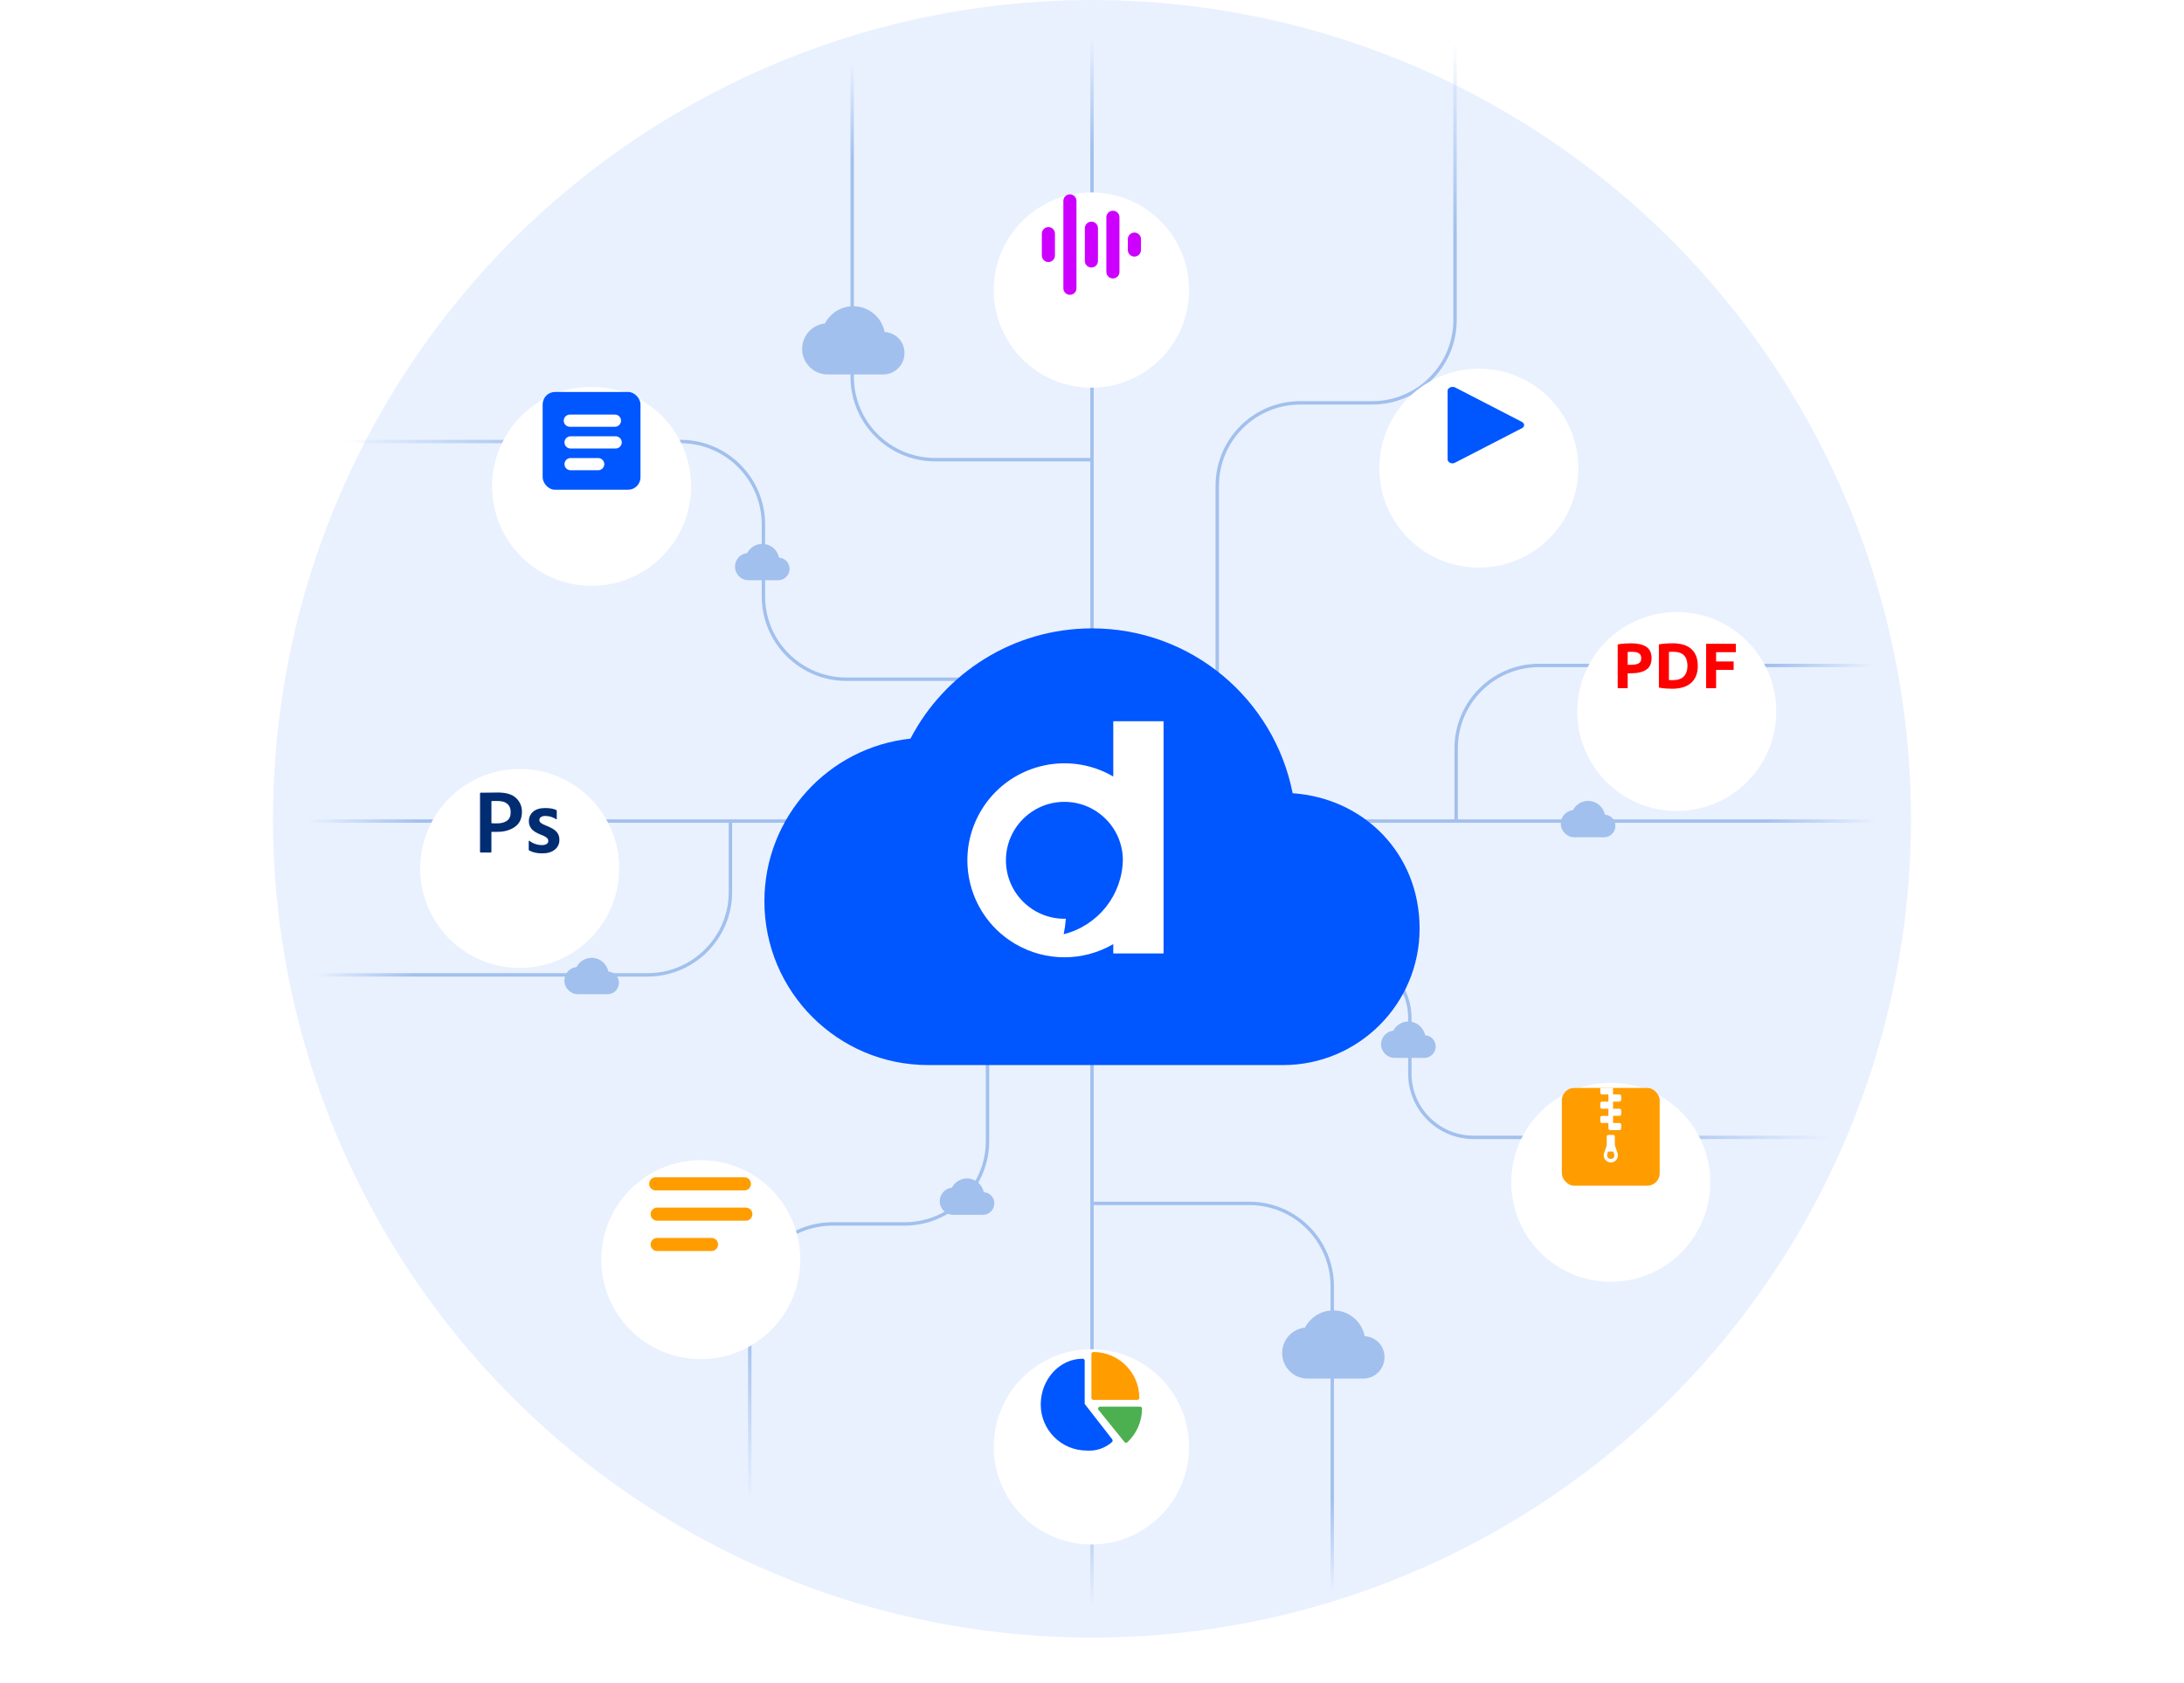 <?xml version="1.0" encoding="UTF-8"?>
<svg xmlns="http://www.w3.org/2000/svg" xmlns:xlink="http://www.w3.org/1999/xlink" viewBox="0 0 960 740">
  <defs>
    <style>
      .cls-1 {
        fill: #ff9d00;
      }

      .cls-2, .cls-3, .cls-4, .cls-5, .cls-6, .cls-7, .cls-8, .cls-9, .cls-10 {
        fill: #fff;
      }

      .cls-11 {
        stroke: url(#Gradiente_sem_nome_92-3);
      }

      .cls-11, .cls-12, .cls-13, .cls-14, .cls-15, .cls-16, .cls-17, .cls-18, .cls-19, .cls-20, .cls-21, .cls-22, .cls-23 {
        fill: none;
      }

      .cls-11, .cls-13, .cls-15, .cls-17, .cls-18, .cls-19, .cls-20, .cls-21, .cls-22, .cls-23 {
        stroke-miterlimit: 4;
        stroke-width: 1.5px;
      }

      .cls-24 {
        opacity: 0;
      }

      .cls-12 {
        stroke: #cd00ff;
      }

      .cls-12, .cls-14, .cls-16 {
        stroke-linecap: round;
      }

      .cls-12, .cls-16 {
        stroke-miterlimit: 10;
        stroke-width: 5.76px;
      }

      .cls-3 {
        filter: url(#drop-shadow-4);
      }

      .cls-4 {
        filter: url(#drop-shadow-3);
      }

      .cls-5 {
        filter: url(#drop-shadow-9);
      }

      .cls-13 {
        stroke: url(#Gradiente_sem_nome_92-2);
      }

      .cls-6 {
        filter: url(#drop-shadow-2);
      }

      .cls-14 {
        stroke: #fff;
        stroke-linejoin: round;
        stroke-width: 5.36px;
      }

      .cls-7 {
        filter: url(#drop-shadow-8);
      }

      .cls-15 {
        stroke: url(#Gradiente_sem_nome_162-2);
      }

      .cls-8 {
        filter: url(#drop-shadow-5);
      }

      .cls-16 {
        stroke: #ff9d00;
      }

      .cls-17 {
        stroke: url(#Gradiente_sem_nome_92);
      }

      .cls-25 {
        fill: #e9f1ff;
      }

      .cls-26 {
        fill: #4caf50;
      }

      .cls-9 {
        filter: url(#drop-shadow-7);
      }

      .cls-18 {
        stroke: url(#Gradiente_sem_nome_92-7);
      }

      .cls-19 {
        stroke: url(#Gradiente_sem_nome_92-5);
      }

      .cls-27 {
        filter: url(#drop-shadow-1);
      }

      .cls-27, .cls-28 {
        fill: #0056ff;
      }

      .cls-10 {
        filter: url(#drop-shadow-6);
      }

      .cls-20 {
        stroke: url(#Gradiente_sem_nome_92-6);
      }

      .cls-29 {
        fill: #002c72;
      }

      .cls-21 {
        stroke: url(#Gradiente_sem_nome_162);
      }

      .cls-22 {
        stroke: url(#Gradiente_sem_nome_92-8);
      }

      .cls-23 {
        stroke: url(#Gradiente_sem_nome_92-4);
      }

      .cls-30 {
        fill: #a2c0ed;
      }

      .cls-31 {
        fill: red;
      }
    </style>
    <radialGradient id="Gradiente_sem_nome_162" data-name="Gradiente sem nome 162" cx="480" cy="361" fx="480" fy="361" r="246.37" gradientTransform="translate(-964 841) rotate(-90) scale(1 4)" gradientUnits="userSpaceOnUse">
      <stop offset=".3" stop-color="#a2c0ed"/>
      <stop offset=".35" stop-color="#a2c0ed" stop-opacity="0"/>
    </radialGradient>
    <radialGradient id="Gradiente_sem_nome_162-2" data-name="Gradiente sem nome 162" gradientTransform="translate(0 -1083) scale(1 4)" xlink:href="#Gradiente_sem_nome_162"/>
    <linearGradient id="Gradiente_sem_nome_92" data-name="Gradiente sem nome 92" x1="518.57" y1="246.38" x2="152.07" y2="246.38" gradientUnits="userSpaceOnUse">
      <stop offset=".76" stop-color="#a2c0ed"/>
      <stop offset="1" stop-color="#a2c0ed" stop-opacity="0"/>
    </linearGradient>
    <linearGradient id="Gradiente_sem_nome_92-2" data-name="Gradiente sem nome 92" x1="321.82" y1="395.01" x2="138.57" y2="395.01" xlink:href="#Gradiente_sem_nome_92"/>
    <linearGradient id="Gradiente_sem_nome_92-3" data-name="Gradiente sem nome 92" x1="639.32" y1="326.23" x2="823.57" y2="326.23" xlink:href="#Gradiente_sem_nome_92"/>
    <linearGradient id="Gradiente_sem_nome_92-4" data-name="Gradiente sem nome 92" x1="533.46" y1="528.35" x2="533.46" y2="700.63" xlink:href="#Gradiente_sem_nome_92"/>
    <linearGradient id="Gradiente_sem_nome_92-5" data-name="Gradiente sem nome 92" x1="426.71" y1="202.85" x2="426.71" y2="27.63" xlink:href="#Gradiente_sem_nome_92"/>
    <linearGradient id="Gradiente_sem_nome_92-6" data-name="Gradiente sem nome 92" x1="587.32" y1="360.63" x2="587.32" y2="18.63" xlink:href="#Gradiente_sem_nome_92"/>
    <linearGradient id="Gradiente_sem_nome_92-7" data-name="Gradiente sem nome 92" x1="381.82" y1="355.13" x2="381.82" y2="659.63" xlink:href="#Gradiente_sem_nome_92"/>
    <linearGradient id="Gradiente_sem_nome_92-8" data-name="Gradiente sem nome 92" x1="478.46" y1="459.85" x2="804.07" y2="459.85" xlink:href="#Gradiente_sem_nome_92"/>
    <filter id="drop-shadow-1" filterUnits="userSpaceOnUse">
      <feOffset dx="0" dy="11.18"/>
      <feGaussianBlur result="blur" stdDeviation="22.36"/>
      <feFlood flood-color="#768fb7" flood-opacity=".7"/>
      <feComposite in2="blur" operator="in"/>
      <feComposite in="SourceGraphic"/>
    </filter>
    <filter id="drop-shadow-2" filterUnits="userSpaceOnUse">
      <feOffset dx="0" dy="20"/>
      <feGaussianBlur result="blur-2" stdDeviation="20"/>
      <feFlood flood-color="#b3bfd6" flood-opacity=".7"/>
      <feComposite in2="blur-2" operator="in"/>
      <feComposite in="SourceGraphic"/>
    </filter>
    <filter id="drop-shadow-3" filterUnits="userSpaceOnUse">
      <feOffset dx="0" dy="20"/>
      <feGaussianBlur result="blur-3" stdDeviation="20"/>
      <feFlood flood-color="#b3bfd6" flood-opacity=".7"/>
      <feComposite in2="blur-3" operator="in"/>
      <feComposite in="SourceGraphic"/>
    </filter>
    <filter id="drop-shadow-4" filterUnits="userSpaceOnUse">
      <feOffset dx="0" dy="20"/>
      <feGaussianBlur result="blur-4" stdDeviation="20"/>
      <feFlood flood-color="#b3bfd6" flood-opacity=".7"/>
      <feComposite in2="blur-4" operator="in"/>
      <feComposite in="SourceGraphic"/>
    </filter>
    <filter id="drop-shadow-5" filterUnits="userSpaceOnUse">
      <feOffset dx="0" dy="20"/>
      <feGaussianBlur result="blur-5" stdDeviation="20"/>
      <feFlood flood-color="#b3bfd6" flood-opacity=".7"/>
      <feComposite in2="blur-5" operator="in"/>
      <feComposite in="SourceGraphic"/>
    </filter>
    <filter id="drop-shadow-6" filterUnits="userSpaceOnUse">
      <feOffset dx="0" dy="20"/>
      <feGaussianBlur result="blur-6" stdDeviation="20"/>
      <feFlood flood-color="#b3bfd6" flood-opacity=".7"/>
      <feComposite in2="blur-6" operator="in"/>
      <feComposite in="SourceGraphic"/>
    </filter>
    <filter id="drop-shadow-7" filterUnits="userSpaceOnUse">
      <feOffset dx="0" dy="20"/>
      <feGaussianBlur result="blur-7" stdDeviation="20"/>
      <feFlood flood-color="#b3bfd6" flood-opacity=".7"/>
      <feComposite in2="blur-7" operator="in"/>
      <feComposite in="SourceGraphic"/>
    </filter>
    <filter id="drop-shadow-8" filterUnits="userSpaceOnUse">
      <feOffset dx="0" dy="20"/>
      <feGaussianBlur result="blur-8" stdDeviation="20"/>
      <feFlood flood-color="#b3bfd6" flood-opacity=".7"/>
      <feComposite in2="blur-8" operator="in"/>
      <feComposite in="SourceGraphic"/>
    </filter>
    <filter id="drop-shadow-9" filterUnits="userSpaceOnUse">
      <feOffset dx="0" dy="20"/>
      <feGaussianBlur result="blur-9" stdDeviation="20"/>
      <feFlood flood-color="#b3bfd6" flood-opacity=".7"/>
      <feComposite in2="blur-9" operator="in"/>
      <feComposite in="SourceGraphic"/>
    </filter>
  </defs>
  <g id="Camada_1-2">
    <g id="dizztecnologia-servicesmainfeatures-dizzai-files">
      <g id="viewbox" class="cls-24">
        <rect class="cls-2" width="960" height="720"/>
      </g>
      <circle id="elipse" class="cls-25" cx="480" cy="360" r="360"/>
      <g id="line-cross">
        <line id="Linha_146" data-name="Linha 146" class="cls-21" x1="131.57" y1="361" x2="828.43" y2="361"/>
        <line id="Linha_147" data-name="Linha 147" class="cls-15" x1="480" y1="12.57" x2="480" y2="709.43"/>
      </g>
      <g id="line-roads">
        <path class="cls-17" d="M518.57,298.63h-146.55c-20.13,0-36.45-16.32-36.45-36.45v-31.61c0-20.13-16.32-36.45-36.45-36.45H152.07"/>
        <path class="cls-13" d="M321.07,360.63v31.55c0,20.13-16.32,36.45-36.45,36.45H138.57"/>
        <path class="cls-11" d="M823.57,292.58h-147.05c-20.13,0-36.45,16.32-36.45,36.45v31.61"/>
        <path class="cls-23" d="M585.6,700.63v-135.08c0-20.13-16.32-36.45-36.45-36.45h-68.58"/>
        <path class="cls-19" d="M479.57,202.1h-68.53c-20.13,0-36.45-16.32-36.45-36.45V27.63"/>
        <path class="cls-20" d="M639.57,18.63v122.05c0,20.13-16.32,36.45-36.45,36.45h-31.61c-20.13,0-36.45,16.32-36.45,36.45v147.05"/>
        <path class="cls-18" d="M434.07,355.13v146.55c0,20.13-16.32,36.45-36.45,36.45h-31.61c-20.13,0-36.45,16.32-36.45,36.45v85.05"/>
        <path class="cls-22" d="M804.07,500.07h-156.31c-15.49,0-28.05-12.56-28.05-28.05v-24.33c0-15.49-12.56-28.05-28.05-28.05h-113.19"/>
      </g>
      <g id="miniclouds">
        <path class="cls-30" d="M342.42,245.17c-.68-3.45-3.71-6.04-7.35-6.04-2.89,0-5.4,1.64-6.65,4.04-3.01,.32-5.35,2.87-5.35,5.96,0,3.31,2.69,6,6,6h13c2.76,0,5-2.24,5-5s-2.05-4.78-4.65-4.96Z"/>
        <path class="cls-30" d="M388.86,145.96c-1.28-6.47-6.96-11.32-13.78-11.32-5.42,0-10.13,3.07-12.47,7.57-5.64,.6-10.03,5.38-10.03,11.18,0,6.21,5.04,11.25,11.25,11.25h24.37c5.18,0,9.38-4.2,9.38-9.38s-3.84-8.96-8.72-9.3Z"/>
        <path class="cls-30" d="M599.86,587.46c-1.28-6.47-6.96-11.32-13.78-11.32-5.42,0-10.13,3.07-12.47,7.57-5.64,.6-10.03,5.38-10.03,11.18,0,6.21,5.04,11.25,11.25,11.25h24.37c5.18,0,9.38-4.2,9.38-9.38s-3.84-8.96-8.72-9.3Z"/>
        <path class="cls-30" d="M267.42,427.17c-.68-3.45-3.71-6.04-7.35-6.04-2.89,0-5.4,1.64-6.65,4.04-3.01,.32-5.35,2.87-5.35,5.96,0,3.31,2.69,6,6,6h13c2.76,0,5-2.24,5-5s-2.05-4.78-4.65-4.96Z"/>
        <path class="cls-30" d="M432.42,524.17c-.68-3.45-3.71-6.04-7.35-6.04-2.89,0-5.4,1.64-6.65,4.04-3.01,.32-5.35,2.87-5.35,5.96,0,3.31,2.69,6,6,6h13c2.76,0,5-2.24,5-5s-2.05-4.78-4.65-4.96Z"/>
        <path class="cls-30" d="M626.42,455.17c-.68-3.45-3.71-6.04-7.35-6.04-2.89,0-5.4,1.64-6.65,4.04-3.01,.32-5.35,2.87-5.35,5.96,0,3.31,2.69,6,6,6h13c2.76,0,5-2.24,5-5s-2.05-4.78-4.65-4.96Z"/>
        <path class="cls-30" d="M705.42,358.17c-.68-3.45-3.71-6.04-7.35-6.04-2.89,0-5.4,1.64-6.65,4.04-3.01,.32-5.35,2.87-5.35,5.96,0,3.31,2.69,6,6,6h13c2.76,0,5-2.24,5-5s-2.05-4.78-4.65-4.96Z"/>
      </g>
      <g id="cloud">
        <path id="cloud-2" data-name="cloud" class="cls-27" d="M568.2,337.58c-8.16-41.4-44.52-72.48-88.2-72.48-34.68,0-64.8,19.68-79.8,48.48-36.12,3.84-64.2,34.44-64.2,71.52,0,39.72,32.28,72,72,72h156c33.12,0,60-26.88,60-60s-24.6-57.36-55.8-59.52Z"/>
        <path id="dizz" class="cls-2" d="M489.35,317.1v24.31c-20.35-11.86-46.46-4.99-58.32,15.36-11.86,20.35-4.99,46.46,15.36,58.32,13.27,7.74,29.69,7.74,42.96,0v4.1h22.11v-102.09h-22.11Zm4.21,60.74c-.18,15.61-10.87,29.12-26.01,32.91,.46-2.24,.78-4.51,.96-6.8h-.64c-14.19,0-25.7-11.51-25.7-25.7,0-14.19,11.51-25.7,25.7-25.7,14.03,0,25.46,11.25,25.69,25.28h0Z"/>
      </g>
      <g id="icon-1">
        <circle class="cls-6" cx="650.04" cy="185.83" r="43.73"/>
        <path class="cls-28" d="M669.94,186.88c0,.61-.38,1.11-1.01,1.41l-29.35,15.14c-.38,.2-.76,.3-1.13,.3s-.76-.1-1.01-.2c-.63-.3-1.13-.91-1.13-1.51v-30.28c0-.61,.5-1.11,1.13-1.41,.63-.3,1.51-.3,2.14,0l29.35,15.14c.63,.3,1.01,.91,1.01,1.41Z"/>
      </g>
      <g id="icon-2">
        <circle class="cls-4" cx="260.04" cy="193.83" r="43.73"/>
        <g>
          <rect class="cls-28" x="238.53" y="172.33" width="43" height="43" rx="5.46" ry="5.46"/>
          <line class="cls-14" x1="250.48" y1="184.96" x2="270.3" y2="184.96"/>
          <line class="cls-14" x1="250.8" y1="194.51" x2="270.62" y2="194.51"/>
          <line class="cls-14" x1="250.8" y1="204.07" x2="262.94" y2="204.07"/>
        </g>
      </g>
      <g id="icon-3">
        <circle class="cls-3" cx="308.04" cy="533.83" r="43.73"/>
        <g>
          <line class="cls-16" x1="288.23" y1="520.51" x2="327.21" y2="520.51"/>
          <line class="cls-16" x1="288.86" y1="533.83" x2="327.84" y2="533.83"/>
          <line class="cls-16" x1="288.86" y1="547.15" x2="312.75" y2="547.15"/>
        </g>
      </g>
      <g id="icon-4">
        <circle class="cls-8" cx="479.74" cy="107.53" r="42.92"/>
        <g>
          <line class="cls-12" x1="489.19" y1="95.53" x2="489.19" y2="119.54"/>
          <line class="cls-12" x1="470.29" y1="88.33" x2="470.29" y2="126.74"/>
          <line class="cls-12" x1="479.74" y1="100.33" x2="479.74" y2="114.74"/>
          <line class="cls-12" x1="460.83" y1="102.73" x2="460.83" y2="112.33"/>
          <line class="cls-12" x1="498.64" y1="105.13" x2="498.64" y2="109.93"/>
        </g>
      </g>
      <g id="icon-5">
        <circle class="cls-10" cx="737.04" cy="292.83" r="43.73"/>
        <g>
          <path class="cls-31" d="M716.92,282.84c2.91,0,5.14,.51,6.7,1.53,1.56,1.02,2.34,2.7,2.34,5.02s-.79,4.04-2.36,5.08c-1.58,1.04-3.83,1.56-6.75,1.56h-1.38v6.53h-4.39v-19.22c.96-.19,1.97-.32,3.04-.39,1.07-.08,2.01-.11,2.81-.11Zm.28,3.74c-.32,0-.63,0-.94,.03-.31,.02-.58,.04-.8,.06v5.63h1.38c1.52,0,2.66-.21,3.43-.62,.77-.41,1.15-1.18,1.15-2.31,0-.54-.1-.99-.3-1.35-.2-.36-.48-.64-.84-.86-.37-.22-.81-.37-1.34-.45-.53-.08-1.11-.13-1.75-.13Z"/>
          <path class="cls-31" d="M746.28,292.8c0,1.69-.26,3.16-.79,4.42-.53,1.26-1.27,2.3-2.24,3.12-.97,.83-2.14,1.45-3.53,1.86-1.39,.41-2.95,.62-4.67,.62-.79,0-1.71-.03-2.76-.1-1.05-.07-2.08-.2-3.1-.41v-19c1.01-.19,2.07-.31,3.17-.38,1.1-.07,2.04-.1,2.83-.1,1.67,0,3.18,.19,4.54,.56,1.36,.38,2.53,.97,3.5,1.77,.98,.81,1.73,1.84,2.25,3.1,.52,1.26,.79,2.77,.79,4.53Zm-12.69,6.19c.21,.02,.45,.03,.72,.04,.27,0,.6,.01,.97,.01,2.2,0,3.82-.55,4.88-1.66,1.06-1.11,1.59-2.64,1.59-4.59s-.51-3.59-1.52-4.64c-1.01-1.05-2.62-1.58-4.81-1.58-.3,0-.61,0-.93,.01-.32,0-.62,.03-.9,.07v12.33Z"/>
          <path class="cls-31" d="M749.94,302.57v-19.51h13.06v3.69h-8.67v4.08h7.71v3.69h-7.71v8.05h-4.39Z"/>
        </g>
      </g>
      <g id="icon-6">
        <circle class="cls-9" cx="228.44" cy="361.83" r="43.73"/>
        <g id="icon">
          <path class="cls-29" d="M211,374.54v-25.73c-.02-.13,.08-.26,.21-.28,.02,0,.04,0,.07,0,2-.05,4.54-.08,7.61-.08,3.63,0,6.29,.82,7.99,2.45,1.67,1.56,2.59,3.75,2.54,6.04,0,2.97-1.05,5.18-3.16,6.65s-4.74,2.18-7.91,2.15h-2.35v8.77c.02,.15-.09,.29-.24,.32-.02,0-.05,0-.08,0h-4.38c-.21,0-.31-.1-.31-.28h0Zm5.01-22.3v9.7c.85,.07,1.71,.1,2.56,.08,1.75,0,3.18-.39,4.28-1.17,1.1-.78,1.65-2.05,1.63-3.8,0-1.55-.48-2.75-1.44-3.59-.96-.84-2.35-1.27-4.16-1.28h-2.38l-.5,.06Z"/>
          <path class="cls-29" d="M244.38,360.13c-1.38-.89-2.98-1.36-4.62-1.37-.72-.06-1.43,.12-2.03,.51-.4,.28-.64,.73-.65,1.22,0,.47,.21,.92,.57,1.24,.7,.54,1.49,.96,2.33,1.24,2.18,.84,3.71,1.73,4.59,2.67,.9,.98,1.37,2.28,1.31,3.61,.05,1.68-.7,3.29-2.03,4.32-1.36,1.09-3.19,1.63-5.5,1.63s-4.21-.42-5.7-1.26c-.16-.06-.26-.22-.24-.39v-3.67c-.01-.08,.03-.17,.1-.21,.05-.05,.13-.05,.18,0,1.57,1.21,3.5,1.88,5.48,1.89,.74,.05,1.47-.12,2.11-.49,.45-.27,.73-.76,.73-1.28,0-.53-.21-1.04-.59-1.4-.7-.55-1.48-.97-2.33-1.24-2.1-.82-3.57-1.69-4.38-2.63-.84-.98-1.29-2.24-1.24-3.53-.02-1.58,.65-3.08,1.85-4.1,1.23-1.08,2.99-1.62,5.28-1.62,2.13,0,3.77,.29,4.93,.88,.13,.08,.2,.25,.2,.51v3.27c0,.3-.12,.37-.36,.21Z"/>
        </g>
      </g>
      <g id="icon-7">
        <circle class="cls-7" cx="479.74" cy="616.13" r="42.92"/>
        <g>
          <path class="cls-1" d="M480.62,594.44c-.48,0-.88,.39-.88,.88v19.31c0,.48,.39,.88,.88,.88h19.31c.48,0,.88-.39,.88-.88-.01-11.15-9.05-20.18-20.19-20.19Z"/>
          <path class="cls-28" d="M488.9,632.84l-12.11-15.56v-19.01c0-.48-.39-.88-.88-.88-10.17,0-18.44,9.06-18.44,20.19,.01,11.15,9.05,20.18,20.19,20.19,4.05,.31,8.05-1.02,11.09-3.71,.37-.3,.43-.84,.14-1.22Z"/>
          <path class="cls-26" d="M501.12,618.46h-17.56c-.48,0-.88,.39-.88,.88,0,.2,.07,.4,.19,.55l11.41,14.13c.15,.19,.38,.31,.62,.32h.06c.22,0,.44-.08,.6-.24,4.09-3.82,6.41-9.17,6.42-14.77,0-.48-.39-.88-.88-.88Z"/>
        </g>
      </g>
      <g id="icon-8">
        <circle class="cls-5" cx="708.04" cy="499.83" r="43.73"/>
        <g>
          <rect class="cls-1" x="686.53" y="478.33" width="43" height="43" rx="5.46" ry="5.46"/>
          <path class="cls-2" d="M709.82,503.58v-3.85c0-.42-.33-.74-.74-.74h-2.08c-.42,0-.74,.33-.74,.74v3.85l-1.16,3.4c-.33,.95-.17,2.01,.42,2.82,.57,.81,1.52,1.3,2.53,1.3s1.94-.49,2.53-1.3,.74-1.87,.42-2.82l-1.16-3.4Zm-.49,5.34c-.59,.85-2.01,.85-2.62,0-.29-.42-.38-.97-.21-1.46l.38-1.14h2.27l.4,1.14c.16,.49,.09,1.04-.23,1.46Zm-5.91-30.57v2.11c0,.42,.33,.74,.74,.74h2.82v3.15h-2.82c-.42,0-.74,.33-.74,.74v1.63c0,.42,.33,.76,.74,.76h2.82v3.14h-2.82c-.42,0-.74,.33-.74,.74v1.65c0,.42,.33,.74,.74,.74h2.82v2.39c0,.42,.35,.74,.76,.74h4.14c.4,0,.74-.33,.74-.74v-1.65c0-.4-.35-.74-.74-.74h-2.84v-3.14h2.84c.4,0,.74-.33,.74-.74v-1.65c0-.42-.35-.74-.74-.74h-2.84v-3.14h2.84c.4,0,.74-.35,.74-.76v-1.63c0-.42-.35-.76-.74-.76h-2.84v-2.88s-5.63,.02-5.63,.02h0Z"/>
        </g>
      </g>
    </g>
  </g>
</svg>